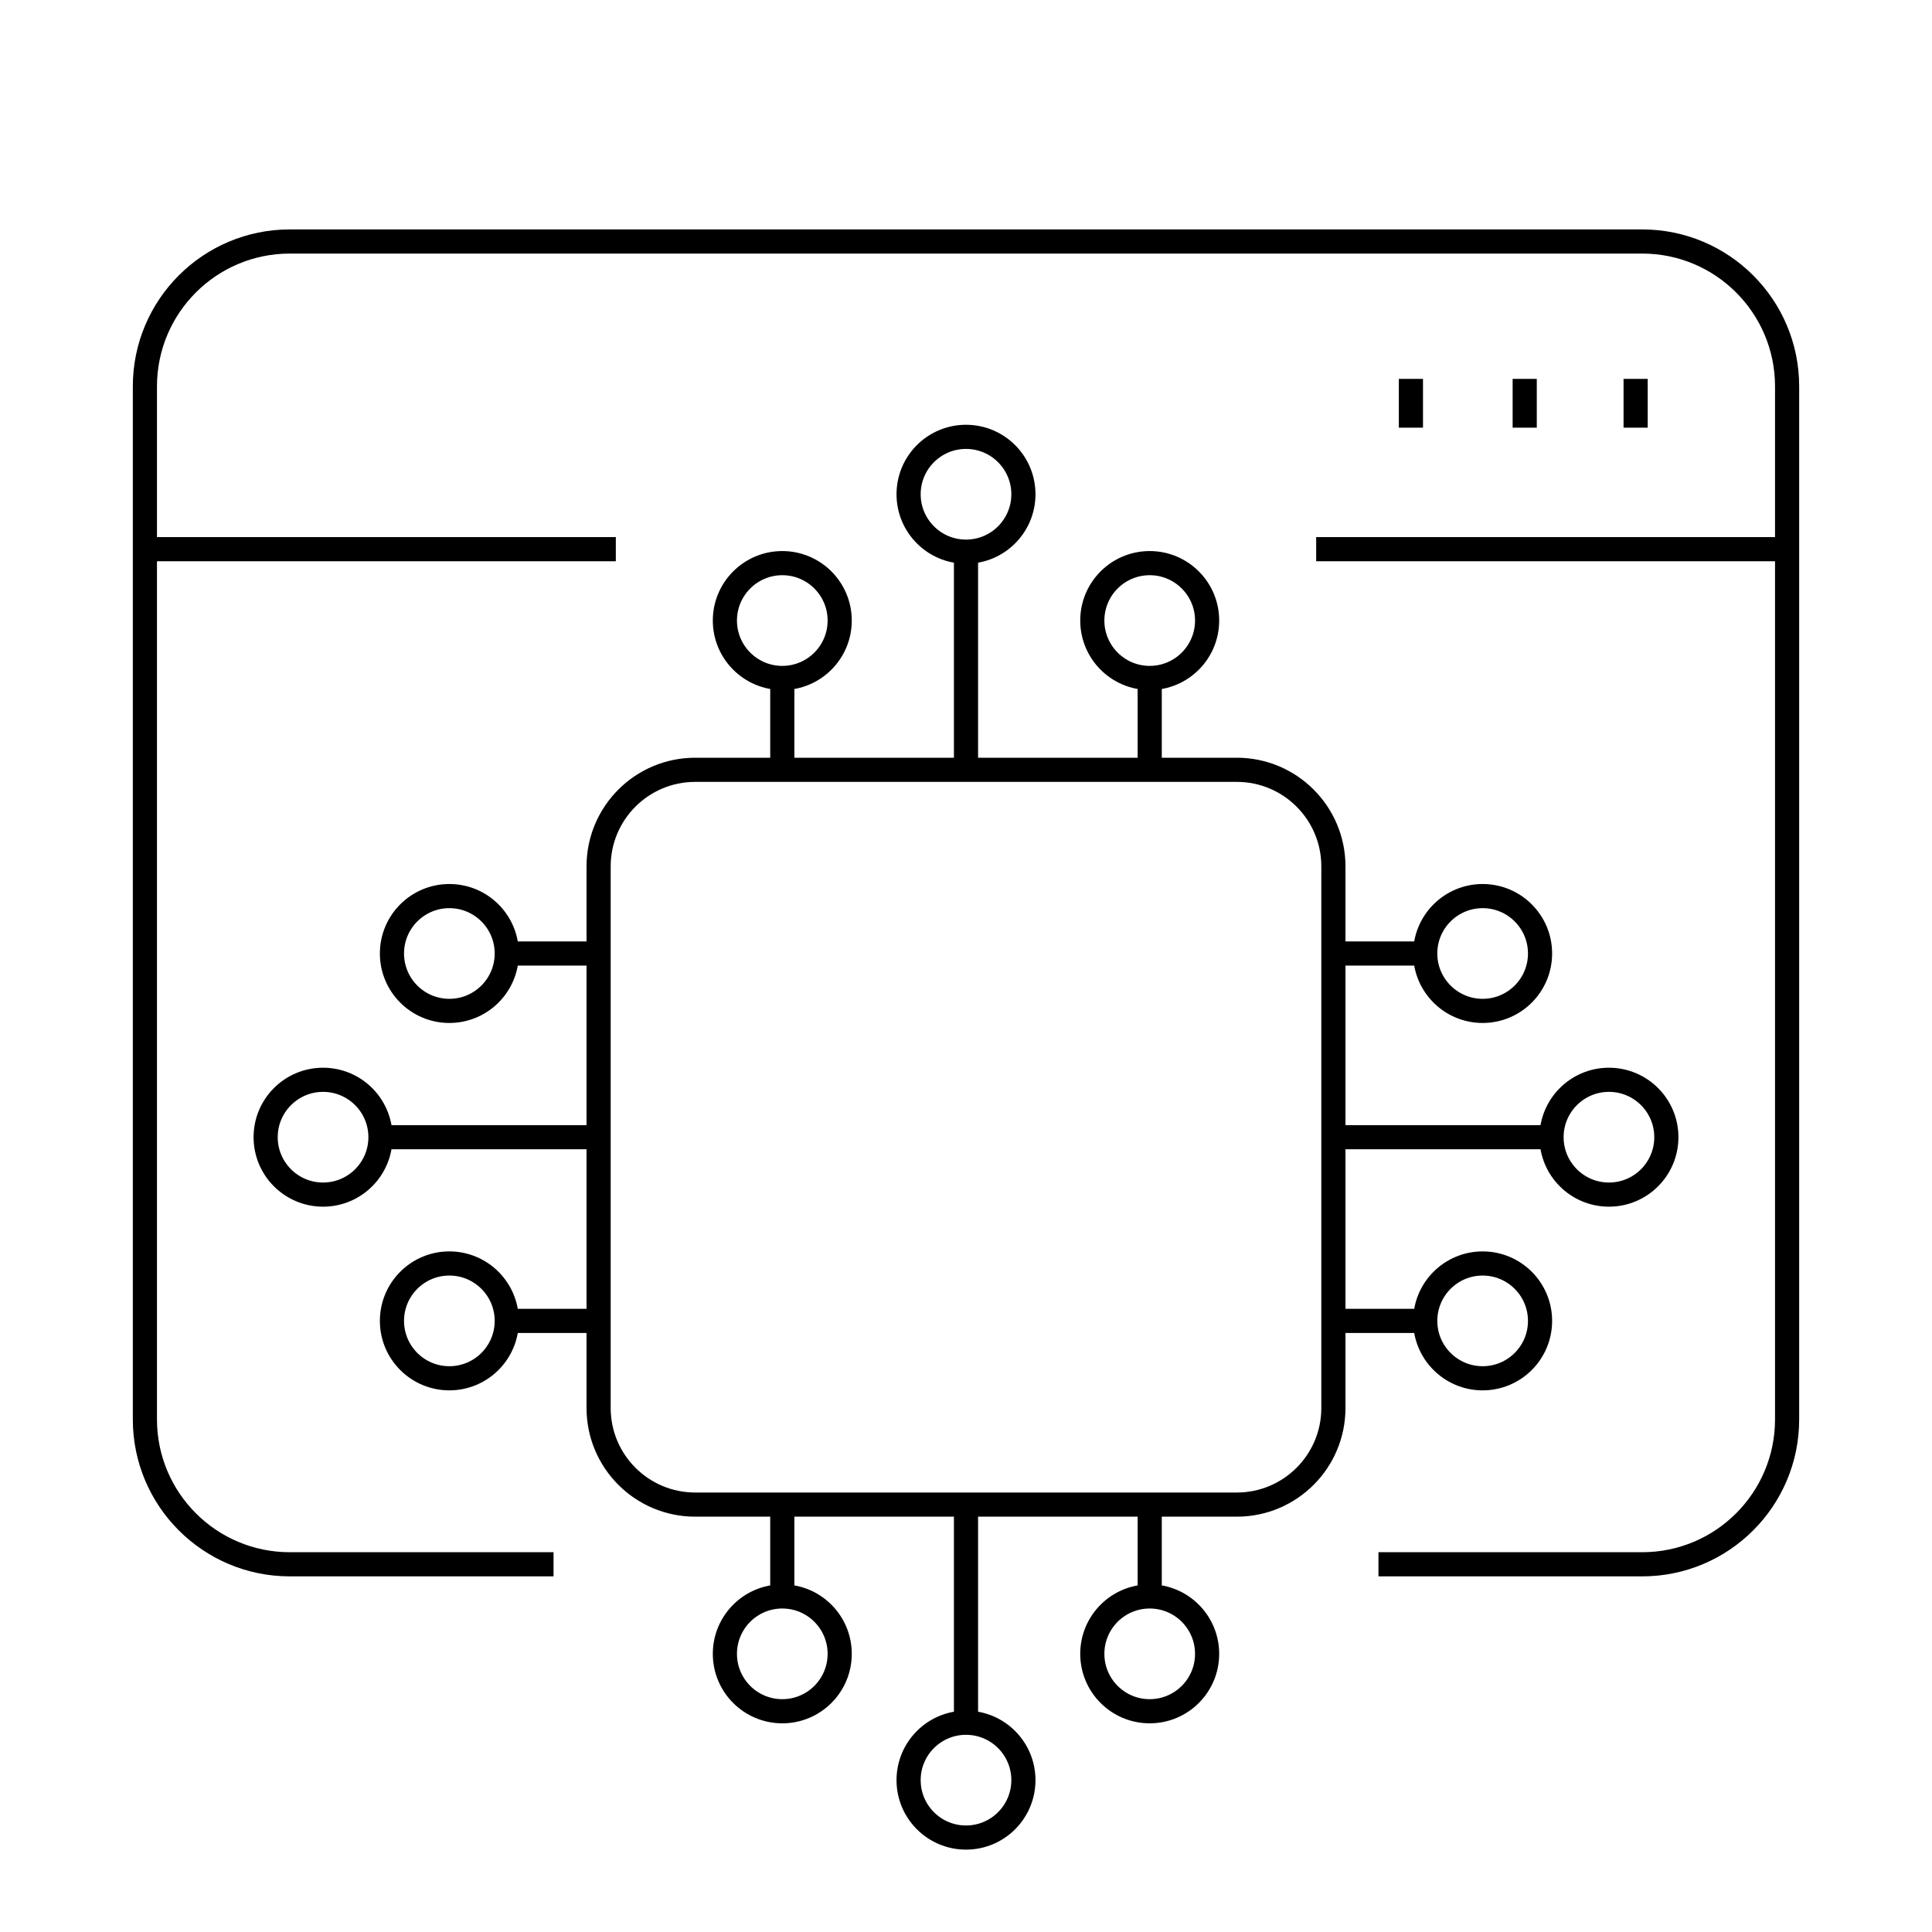 <svg width="80" height="80" viewBox="0 0 80 80" fill="none" xmlns="http://www.w3.org/2000/svg">
<path d="M74 22.741L74 16C74 12.686 71.314 10 68 10L12 10C8.686 10 6 12.686 6 16V22.741M74 22.741L74 58.774C74 62.087 71.314 64.774 68 64.774H57.579M74 22.741H55M58.423 16.189V17.209M67.728 16.189V17.209M63.135 16.189V17.209M6 22.741V58.774C6 62.087 8.686 64.774 12 64.774H22.421M6 22.741H25" stroke="black" stroke-linecap="square" stroke-linejoin="round"/>
<path d="M40 31.876V22.843M40 31.876H32.393M40 31.876H47.607M40 22.843V22.843C38.687 22.843 37.623 21.779 37.623 20.466V20.466C37.623 19.153 38.687 18.089 40 18.089V18.089C41.313 18.089 42.377 19.153 42.377 20.466V20.466C42.377 21.779 41.313 22.843 40 22.843V22.843ZM32.393 31.876H28.787C26.578 31.876 24.787 33.667 24.787 35.876L24.787 39.482M32.393 31.876V28.073M32.393 28.073V28.073C31.081 28.073 30.016 27.008 30.016 25.695V25.695C30.016 24.383 31.081 23.318 32.393 23.318V23.318C33.706 23.318 34.77 24.383 34.77 25.695V25.695C34.77 27.008 33.706 28.073 32.393 28.073V28.073ZM47.607 31.876H51.213C53.422 31.876 55.213 33.667 55.213 35.876V39.482M47.607 31.876V28.073M47.607 28.073V28.073C46.294 28.073 45.23 27.008 45.23 25.695V25.695C45.23 24.383 46.294 23.318 47.607 23.318V23.318C48.919 23.318 49.984 24.383 49.984 25.695V25.695C49.984 27.008 48.919 28.073 47.607 28.073V28.073ZM55.213 47.089H64.246M55.213 47.089V39.482M55.213 47.089V54.695M64.246 47.089V47.089C64.246 45.776 65.31 44.712 66.623 44.712V44.712C67.936 44.712 69 45.776 69 47.089V47.089C69 48.402 67.936 49.466 66.623 49.466V49.466C65.31 49.466 64.246 48.402 64.246 47.089V47.089ZM55.213 39.482H59.016M59.016 39.482V39.482C59.016 38.169 60.081 37.105 61.393 37.105V37.105C62.706 37.105 63.77 38.169 63.77 39.482V39.482C63.77 40.795 62.706 41.859 61.393 41.859V41.859C60.081 41.859 59.016 40.795 59.016 39.482V39.482ZM55.213 54.695V58.302C55.213 60.511 53.422 62.302 51.213 62.302L47.607 62.302M55.213 54.695H59.016M59.016 54.695V54.695C59.016 53.383 60.081 52.318 61.393 52.318V52.318C62.706 52.318 63.77 53.383 63.77 54.695V54.695C63.77 56.008 62.706 57.072 61.393 57.072V57.072C60.081 57.072 59.016 56.008 59.016 54.695V54.695ZM40 62.302L40 71.335M40 62.302H47.607M40 62.302L32.393 62.302M40 71.335V71.335C41.313 71.335 42.377 72.399 42.377 73.712V73.712C42.377 75.025 41.313 76.089 40 76.089V76.089C38.687 76.089 37.623 75.025 37.623 73.712V73.712C37.623 72.399 38.687 71.335 40 71.335V71.335ZM47.607 62.302V66.105M47.607 66.105V66.105C48.919 66.105 49.984 67.169 49.984 68.482V68.482C49.984 69.795 48.919 70.859 47.607 70.859V70.859C46.294 70.859 45.23 69.795 45.23 68.482V68.482C45.23 67.169 46.294 66.105 47.607 66.105V66.105ZM32.393 62.302H28.787C26.578 62.302 24.787 60.511 24.787 58.302L24.787 54.695M32.393 62.302V66.105M32.393 66.105V66.105C33.706 66.105 34.77 67.169 34.77 68.482V68.482C34.77 69.795 33.706 70.859 32.393 70.859V70.859C31.081 70.859 30.016 69.795 30.016 68.482V68.482C30.016 67.169 31.081 66.105 32.393 66.105V66.105ZM24.787 47.089L15.754 47.089M24.787 47.089L24.787 54.695M24.787 47.089L24.787 39.482M15.754 47.089V47.089C15.754 48.402 14.69 49.466 13.377 49.466V49.466C12.064 49.466 11 48.402 11 47.089V47.089C11 45.776 12.064 44.712 13.377 44.712V44.712C14.69 44.712 15.754 45.776 15.754 47.089V47.089ZM24.787 54.695H20.984M20.984 54.695V54.695C20.984 56.008 19.919 57.072 18.607 57.072V57.072C17.294 57.072 16.23 56.008 16.23 54.695V54.695C16.23 53.383 17.294 52.318 18.607 52.318V52.318C19.919 52.318 20.984 53.383 20.984 54.695V54.695ZM24.787 39.482L20.984 39.482M20.984 39.482V39.482C20.984 40.795 19.919 41.859 18.607 41.859V41.859C17.294 41.859 16.23 40.795 16.23 39.482V39.482C16.23 38.169 17.294 37.105 18.607 37.105V37.105C19.919 37.105 20.984 38.169 20.984 39.482V39.482Z" stroke="black" stroke-linecap="square" stroke-linejoin="round"/>
</svg>
